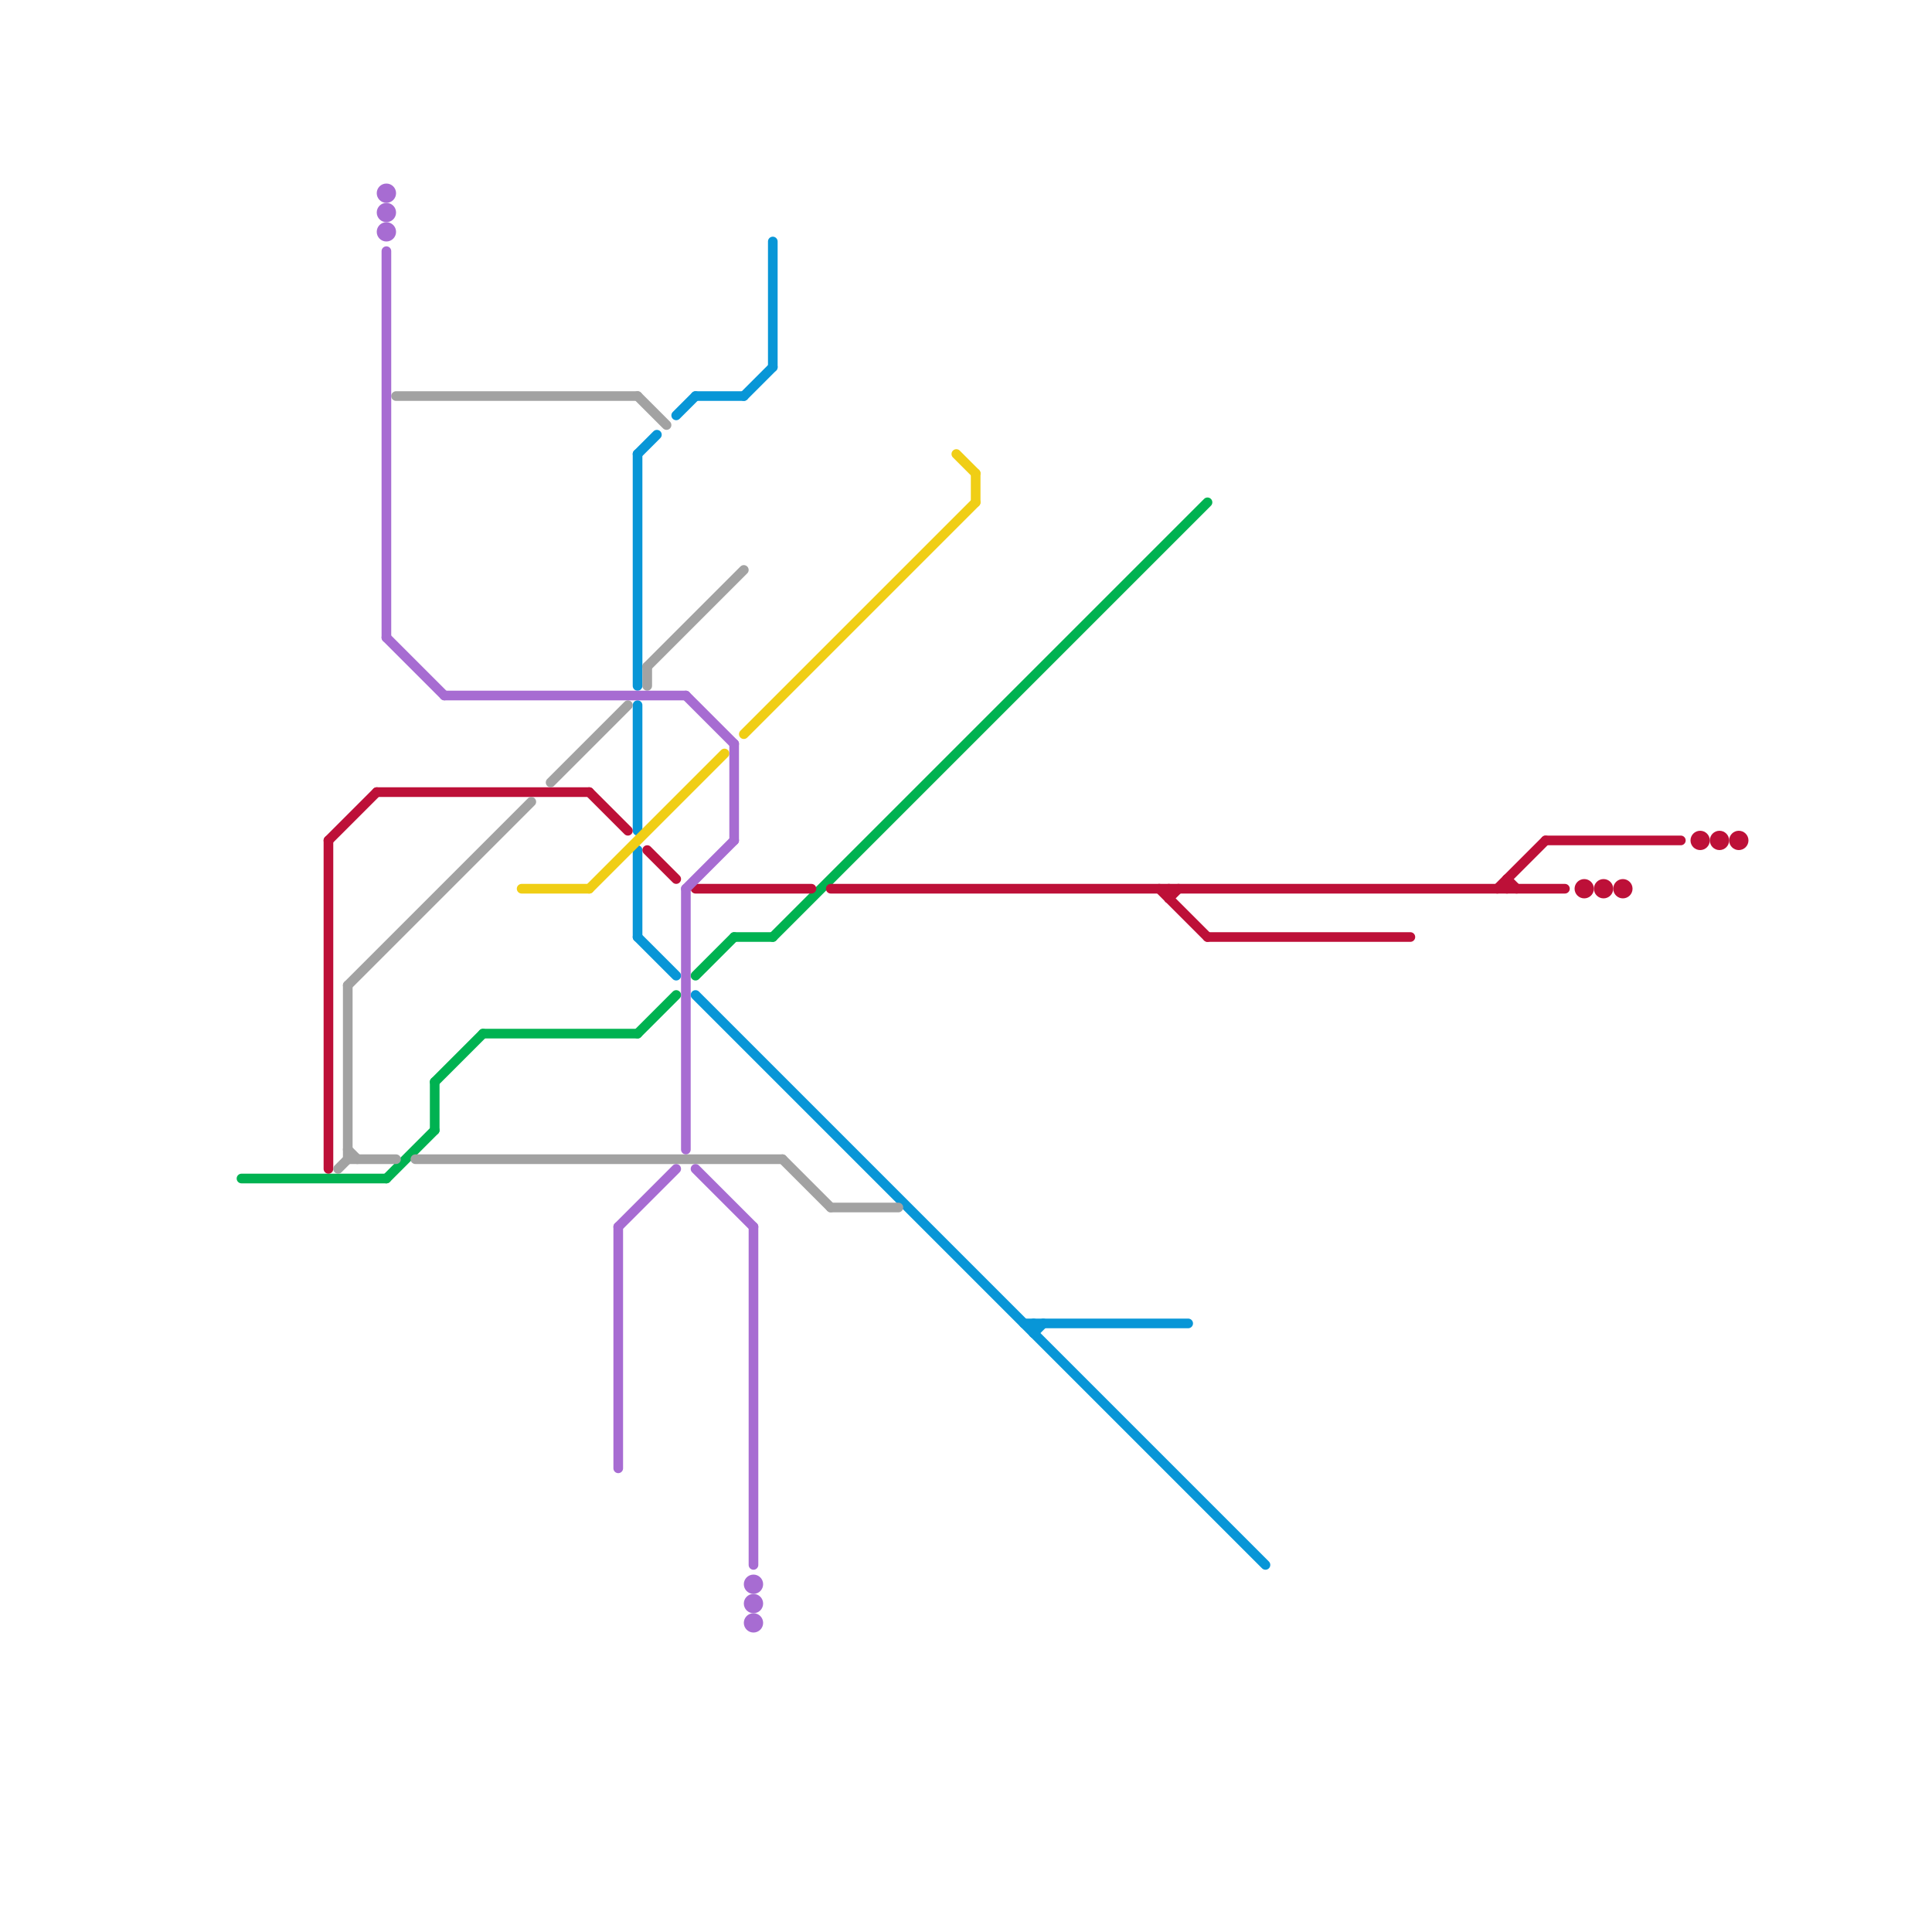 
<svg version="1.1" xmlns="http://www.w3.org/2000/svg" viewBox="0 0 200 200">
<style>text { font: 1px Helvetica; font-weight: 600; white-space: pre; dominant-baseline: central; } line { stroke-width: 1; fill: none; stroke-linecap: round; stroke-linejoin: round; } .c0 { stroke: #0896d7 } .c1 { stroke: #f0ce15 } .c2 { stroke: #00b251 } .c3 { stroke: #bd1038 } .c4 { stroke: #a2a2a2 } .c5 { stroke: #a76cd2 }</style><defs><g id="wm-xf"><circle r="1.2" fill="#000"/><circle r="0.9" fill="#fff"/><circle r="0.6" fill="#000"/><circle r="0.3" fill="#fff"/></g><g id="wm"><circle r="0.6" fill="#000"/><circle r="0.3" fill="#fff"/></g></defs><line class="c0" x1="107" y1="138" x2="108" y2="137"/><line class="c0" x1="66" y1="97" x2="70" y2="101"/><line class="c0" x1="72" y1="103" x2="131" y2="162"/><line class="c0" x1="106" y1="137" x2="123" y2="137"/><line class="c0" x1="66" y1="73" x2="66" y2="86"/><line class="c0" x1="66" y1="88" x2="66" y2="97"/><line class="c0" x1="66" y1="47" x2="68" y2="45"/><line class="c0" x1="107" y1="137" x2="107" y2="138"/><line class="c0" x1="66" y1="47" x2="66" y2="71"/><line class="c0" x1="77" y1="41" x2="80" y2="38"/><line class="c0" x1="80" y1="25" x2="80" y2="38"/><line class="c0" x1="70" y1="43" x2="72" y2="41"/><line class="c0" x1="72" y1="41" x2="77" y2="41"/><line class="c1" x1="61" y1="92" x2="75" y2="78"/><line class="c1" x1="101" y1="49" x2="101" y2="52"/><line class="c1" x1="54" y1="92" x2="61" y2="92"/><line class="c1" x1="99" y1="47" x2="101" y2="49"/><line class="c1" x1="77" y1="76" x2="101" y2="52"/><line class="c2" x1="50" y1="107" x2="66" y2="107"/><line class="c2" x1="76" y1="97" x2="80" y2="97"/><line class="c2" x1="72" y1="101" x2="76" y2="97"/><line class="c2" x1="40" y1="122" x2="45" y2="117"/><line class="c2" x1="80" y1="97" x2="125" y2="52"/><line class="c2" x1="45" y1="112" x2="45" y2="117"/><line class="c2" x1="45" y1="112" x2="50" y2="107"/><line class="c2" x1="66" y1="107" x2="70" y2="103"/><line class="c2" x1="25" y1="122" x2="40" y2="122"/><line class="c3" x1="155" y1="92" x2="160" y2="87"/><line class="c3" x1="86" y1="92" x2="162" y2="92"/><line class="c3" x1="125" y1="97" x2="146" y2="97"/><line class="c3" x1="67" y1="88" x2="70" y2="91"/><line class="c3" x1="72" y1="92" x2="84" y2="92"/><line class="c3" x1="156" y1="91" x2="156" y2="92"/><line class="c3" x1="34" y1="87" x2="34" y2="121"/><line class="c3" x1="61" y1="82" x2="65" y2="86"/><line class="c3" x1="39" y1="82" x2="61" y2="82"/><line class="c3" x1="160" y1="87" x2="174" y2="87"/><line class="c3" x1="34" y1="87" x2="39" y2="82"/><line class="c3" x1="121" y1="93" x2="122" y2="92"/><line class="c3" x1="121" y1="92" x2="121" y2="93"/><line class="c3" x1="120" y1="92" x2="125" y2="97"/><line class="c3" x1="156" y1="91" x2="157" y2="92"/><circle cx="164" cy="92" r="1" fill="#bd1038" /><circle cx="180" cy="87" r="1" fill="#bd1038" /><circle cx="176" cy="87" r="1" fill="#bd1038" /><circle cx="178" cy="87" r="1" fill="#bd1038" /><circle cx="166" cy="92" r="1" fill="#bd1038" /><circle cx="168" cy="92" r="1" fill="#bd1038" /><line class="c4" x1="36" y1="102" x2="36" y2="120"/><line class="c4" x1="57" y1="81" x2="65" y2="73"/><line class="c4" x1="36" y1="120" x2="41" y2="120"/><line class="c4" x1="67" y1="69" x2="67" y2="71"/><line class="c4" x1="36" y1="102" x2="55" y2="83"/><line class="c4" x1="67" y1="69" x2="77" y2="59"/><line class="c4" x1="66" y1="41" x2="69" y2="44"/><line class="c4" x1="36" y1="119" x2="37" y2="120"/><line class="c4" x1="43" y1="120" x2="81" y2="120"/><line class="c4" x1="81" y1="120" x2="86" y2="125"/><line class="c4" x1="86" y1="125" x2="93" y2="125"/><line class="c4" x1="35" y1="121" x2="36" y2="120"/><line class="c4" x1="41" y1="41" x2="66" y2="41"/><line class="c5" x1="78" y1="127" x2="78" y2="162"/><line class="c5" x1="71" y1="92" x2="71" y2="119"/><line class="c5" x1="71" y1="92" x2="76" y2="87"/><line class="c5" x1="64" y1="127" x2="64" y2="152"/><line class="c5" x1="64" y1="127" x2="70" y2="121"/><line class="c5" x1="40" y1="26" x2="40" y2="66"/><line class="c5" x1="40" y1="66" x2="46" y2="72"/><line class="c5" x1="71" y1="72" x2="76" y2="77"/><line class="c5" x1="46" y1="72" x2="71" y2="72"/><line class="c5" x1="76" y1="77" x2="76" y2="87"/><line class="c5" x1="72" y1="121" x2="78" y2="127"/><circle cx="78" cy="168" r="1" fill="#a76cd2" /><circle cx="40" cy="20" r="1" fill="#a76cd2" /><circle cx="78" cy="164" r="1" fill="#a76cd2" /><circle cx="40" cy="22" r="1" fill="#a76cd2" /><circle cx="78" cy="166" r="1" fill="#a76cd2" /><circle cx="40" cy="24" r="1" fill="#a76cd2" />
</svg>
